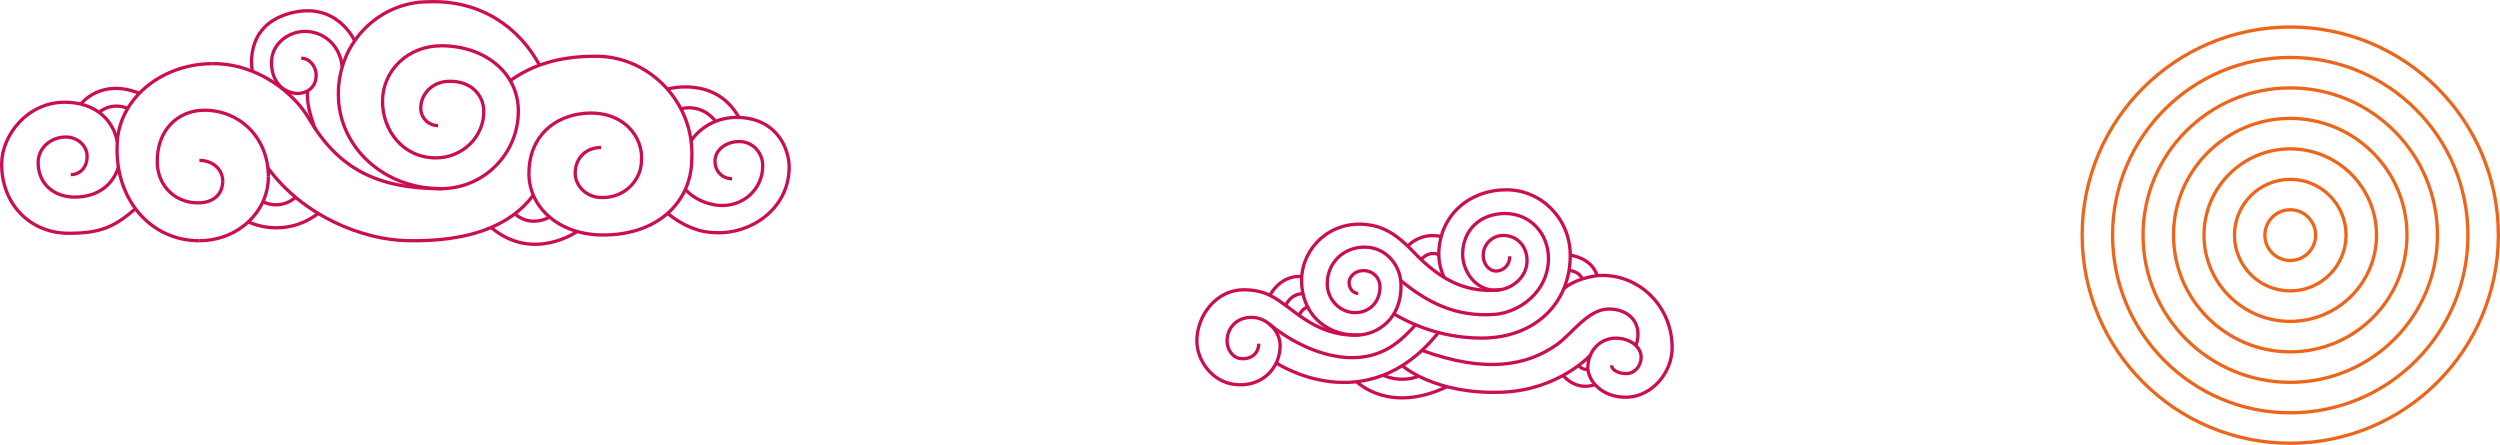 <?xml version="1.0" encoding="UTF-8"?><svg id="Camada_2" xmlns="http://www.w3.org/2000/svg" viewBox="0 0 377.36 67.15"><defs><style>.cls-1{stroke:#cb0e53;stroke-miterlimit:10;}.cls-1,.cls-2{fill:none;stroke-width:.5px;}.cls-2{stroke:#ec651b;stroke-linecap:square;stroke-linejoin:bevel;}</style></defs><g id="desenho"><g><g><path class="cls-1" d="M81.45,9.86C78.44,4.26,72.7-.04,64.65,.27c-7.22,0-13.58,5.9-13.58,13.94s6.91,14.27,15.46,14.27c6.47,0,11.71-5.24,11.71-11.71,0-5.77-5.05-9.86-11.63-9.86-5.01,0-8.87,3.71-8.87,8.39,0,4.33,3.02,8.53,8.07,8.53,3.98,0,7.35-3.22,7.21-7.21-.08-2.23-1.9-4.52-5.45-4.34-2.24,.11-4.06,1.82-4.06,4.06,0,1.45,1.17,2.62,2.62,2.62"/><path class="cls-1" d="M77.01,12.18c2.31-1.64,6.21-3.76,13.15-3.69,7.9,.08,14.7,7.04,14.26,15.47,0,6.29-4.87,11.51-13.38,11.51-6.78,0-11.2-4.28-11.2-9.25,0-5.74,3.94-8.73,8.38-9.11,5.88-.51,8.99,3.62,8.59,7.3,0,2.42-2.22,5.52-6.08,5.41-2.43-.07-3.91-1.96-3.91-3.65,0-2.3,1.62-3.91,3.91-3.91"/><path class="cls-1" d="M51.65,10.06c-.3-3.13-2.71-5.32-5.61-5.32-2.43,0-4.91,1.77-5.04,4.4-.15,2.8,1.39,4.79,3.84,4.98,1.25,0,2.88-.72,2.88-2.77,0-1.34-1-2.56-2.25-2.56"/><path class="cls-1" d="M33.62,27.36c0-1.86-1.57-3.15-3.52-3.15"/><path class="cls-1" d="M40.51,26.67c0-5.88-4.32-10.03-9.66-10.03-4.01,0-7.25,3.03-7.11,7.97,.1,3.63,2.95,6.21,6.51,6,2.23-.13,3.37-1.52,3.37-3.26"/><path class="cls-1" d="M40.51,26.67c0,5.34-4.65,9.66-10.41,9.66"/><path class="cls-1" d="M32.12,9.61c-7.98,0-14.44,5.58-14.44,12.47-.26,7.88,4.9,14.26,12.43,14.26"/><path class="cls-1" d="M66.74,28.48c-9.8,.02-15.67-2.97-20.2-10.72-1.96-3.36-7.3-8.16-14.42-8.16"/><path class="cls-1" d="M80.5,29.45c-3.49,4.73-9.83,7.06-18.96,6.88-6.89-.13-15.8-3.74-21.12-11.01"/><path class="cls-1" d="M46.42,13.73c-.14,1.7,.35,3.56,1.16,5.74"/><path class="cls-1" d="M17.87,25.21c-.68,2.36-2.81,4.54-6.59,4.54-3.09,0-5.52-1.95-5.52-5.2,0-2.26,1.95-3.87,4.17-3.87,1.78,0,3.22,1.31,3.22,2.92,0,1.72-1.11,2.76-2.47,2.76"/><path class="cls-1" d="M20.45,31.5c-3.22,2.79-5.3,3.71-10.09,3.71C4.7,35.22,.25,30.96,.25,24.77c0-4.37,3.9-9.34,9.51-9.34,4.94,0,7.44,3.03,7.94,5.96"/><path class="cls-1" d="M103.46,28.58c.84,1.07,2.85,2.25,5.04,2.42,3.62,.29,6.63-2.41,6.63-5.97,0-2.02-1.52-3.6-3.4-3.66-1.98-.07-3.71,1.14-3.8,2.79-.1,1.62,1.08,2.82,2.57,2.82"/><path class="cls-1" d="M100.78,32.21c2.14,1.76,4.66,2.91,7.33,2.91,5.08,.24,10.85-3.44,11.01-9.67,.07-2.73-1.61-7.41-7.43-7.72-3.64-.19-6.28,1.8-7.36,3.53"/><path class="cls-1" d="M39.7,30.45s2.46,1.4,4.93-.67"/><path class="cls-1" d="M37.52,33.5s5.25,2.68,10.51-1.28"/><path class="cls-1" d="M82.92,32.78s-2.69,1.63-5.15-.45"/><path class="cls-1" d="M87.12,34.94s-6.68,4.73-12.98-.6"/><path class="cls-1" d="M53.53,6.16S50.84,.06,43.73,2.01s-5.63,8.76-5.63,8.76"/><path class="cls-1" d="M102.91,16.4s2.89-.88,5.11,1.91"/><path class="cls-1" d="M100.78,13.44s7.21-2.07,10.75,4.28"/><path class="cls-1" d="M14.96,16.97s1.66-1.64,4.32-.62"/><path class="cls-1" d="M12.21,15.71s2.94-3.97,8.82-1.63"/></g><g><circle class="cls-2" cx="345.7" cy="35.49" r="31.41"/><circle class="cls-2" cx="345.7" cy="35.49" r="26.82"/><circle class="cls-2" cx="345.7" cy="35.49" r="22.22"/><circle class="cls-2" cx="345.7" cy="35.49" r="17.62"/><circle class="cls-2" cx="345.7" cy="35.49" r="13.02"/><circle class="cls-2" cx="345.7" cy="35.49" r="8.42"/><circle class="cls-2" cx="345.7" cy="35.49" r="3.83"/></g><g><path class="cls-1" d="M211.42,42.33c4,3.31,8.3,5.54,14.16,5.13,3.65-.26,8.15-3.34,8.15-8.47,0-3.69-2.71-6.76-6.53-6.76s-6.29,2.5-6.42,5.89c-.11,2.69,1.86,5.61,4.77,5.68,2.57,.06,4.74-1.87,4.93-4.07,.2-2.31-1.3-4.19-3.59-4.19-1.66,0-3.01,1.35-3.01,3.01,0,1.3,.87,2.36,1.95,2.36,1.19,0,2.07-1,2.07-2.23"/><path class="cls-1" d="M210.34,47.34c3.67,2.18,8.12,3.69,13.34,3.69,7.88,0,13.34-5.15,13.34-12.49,0-5.47-4.31-9.89-9.63-9.89-5.64,0-10.03,3.85-10.21,9.47-.03,.95,.11,2.27,.82,3.78"/><path class="cls-1" d="M205.01,44.29c-.76,0-1.38-.74-1.38-1.64s.93-1.75,2.02-1.8c1.67-.08,2.63,1.21,2.65,2.32,.05,2.42-1.57,4.02-3.77,4.02s-4.19-1.91-4.19-4.38c0-3.05,2.35-5.51,5.65-5.51s5.48,2.87,5.48,5.7c.13,5.06-3.53,7.58-6.7,7.58-5.04,0-8.4-3.63-8.3-8.41s4.32-8.91,9.86-8.27c2.44,.28,4.44,1.4,6.99,4.08,3.34,3.5,7.35,6.44,13.15,5.75"/><path class="cls-1" d="M205.17,50.56c-5.33,.36-9.02-2.94-10.81-4.24s-3.31-2.57-6.63-2.58c-4.15,0-7.07,3.89-7.07,7.72,0,2.89,2.23,6.11,5.63,6.56,4.07,.54,6.94-2.37,6.94-5.86,0-2.08-1.85-4.07-3.98-4.24-2.41-.19-4.03,1.47-4.03,3.55,0,1.16,.76,2.59,2.18,2.67,1.62,.09,2.6-.94,2.6-2.26"/><path class="cls-1" d="M243.26,55.14c0,.69,1,1.25,2.23,1.25s2.23-1.12,2.23-2.49c0-1.58-1.72-2.86-3.85-2.86-2.25,0-4.19,1.84-4.19,4.45,0,2.05,2.23,4.63,6.04,4.46,3.57-.16,6.68-3.61,6.68-7.48,0-6.03-4.67-10.84-10.45-10.9-1.56-.02-4.36,.65-5.9,2.01"/><path class="cls-1" d="M191.69,48.99s5.27,4.58,11.57,4.97c5.43,.33,8.24-2.55,10.42-4.93"/><path class="cls-1" d="M192.65,54.79s13.59,9.04,24.47-4.6"/><path class="cls-1" d="M246.94,52.16c1.18-3.47-1.23-5.62-4.26-5.51s-5.46,3.79-7.69,5.37c-4.46,3.15-10.68,4.4-20.35,.87"/><path class="cls-1" d="M211.66,55.19s4.83,4.39,15.06,4.01c8.56-.32,13.33-5.58,13.33-5.58"/><path class="cls-1" d="M214.52,39.18s1.02-1.38,2.66-.75"/><path class="cls-1" d="M212.5,37.15s1.8-2.15,5.05-1.45"/><path class="cls-1" d="M196.1,47.62s.36-1,1.28-1.29"/><path class="cls-1" d="M194.07,46.1s.68-1.75,2.6-1.77"/><path class="cls-1" d="M191.69,44.58s1.49-3.06,4.77-2.85"/><path class="cls-1" d="M208.77,56.64s2.54,1.26,5.38,.14"/><path class="cls-1" d="M204.79,57.62s4.84,4.94,13.62,.75"/><path class="cls-1" d="M236.84,40.84s1.39,0,2.01,1.25"/><path class="cls-1" d="M237.03,38.53s3.18,.31,4.05,3.07"/><path class="cls-1" d="M238.29,55.14s.46,.75,1.4,.59"/><path class="cls-1" d="M235.94,56.66s1.84,2.43,4.83,1.39"/></g></g></g></svg>